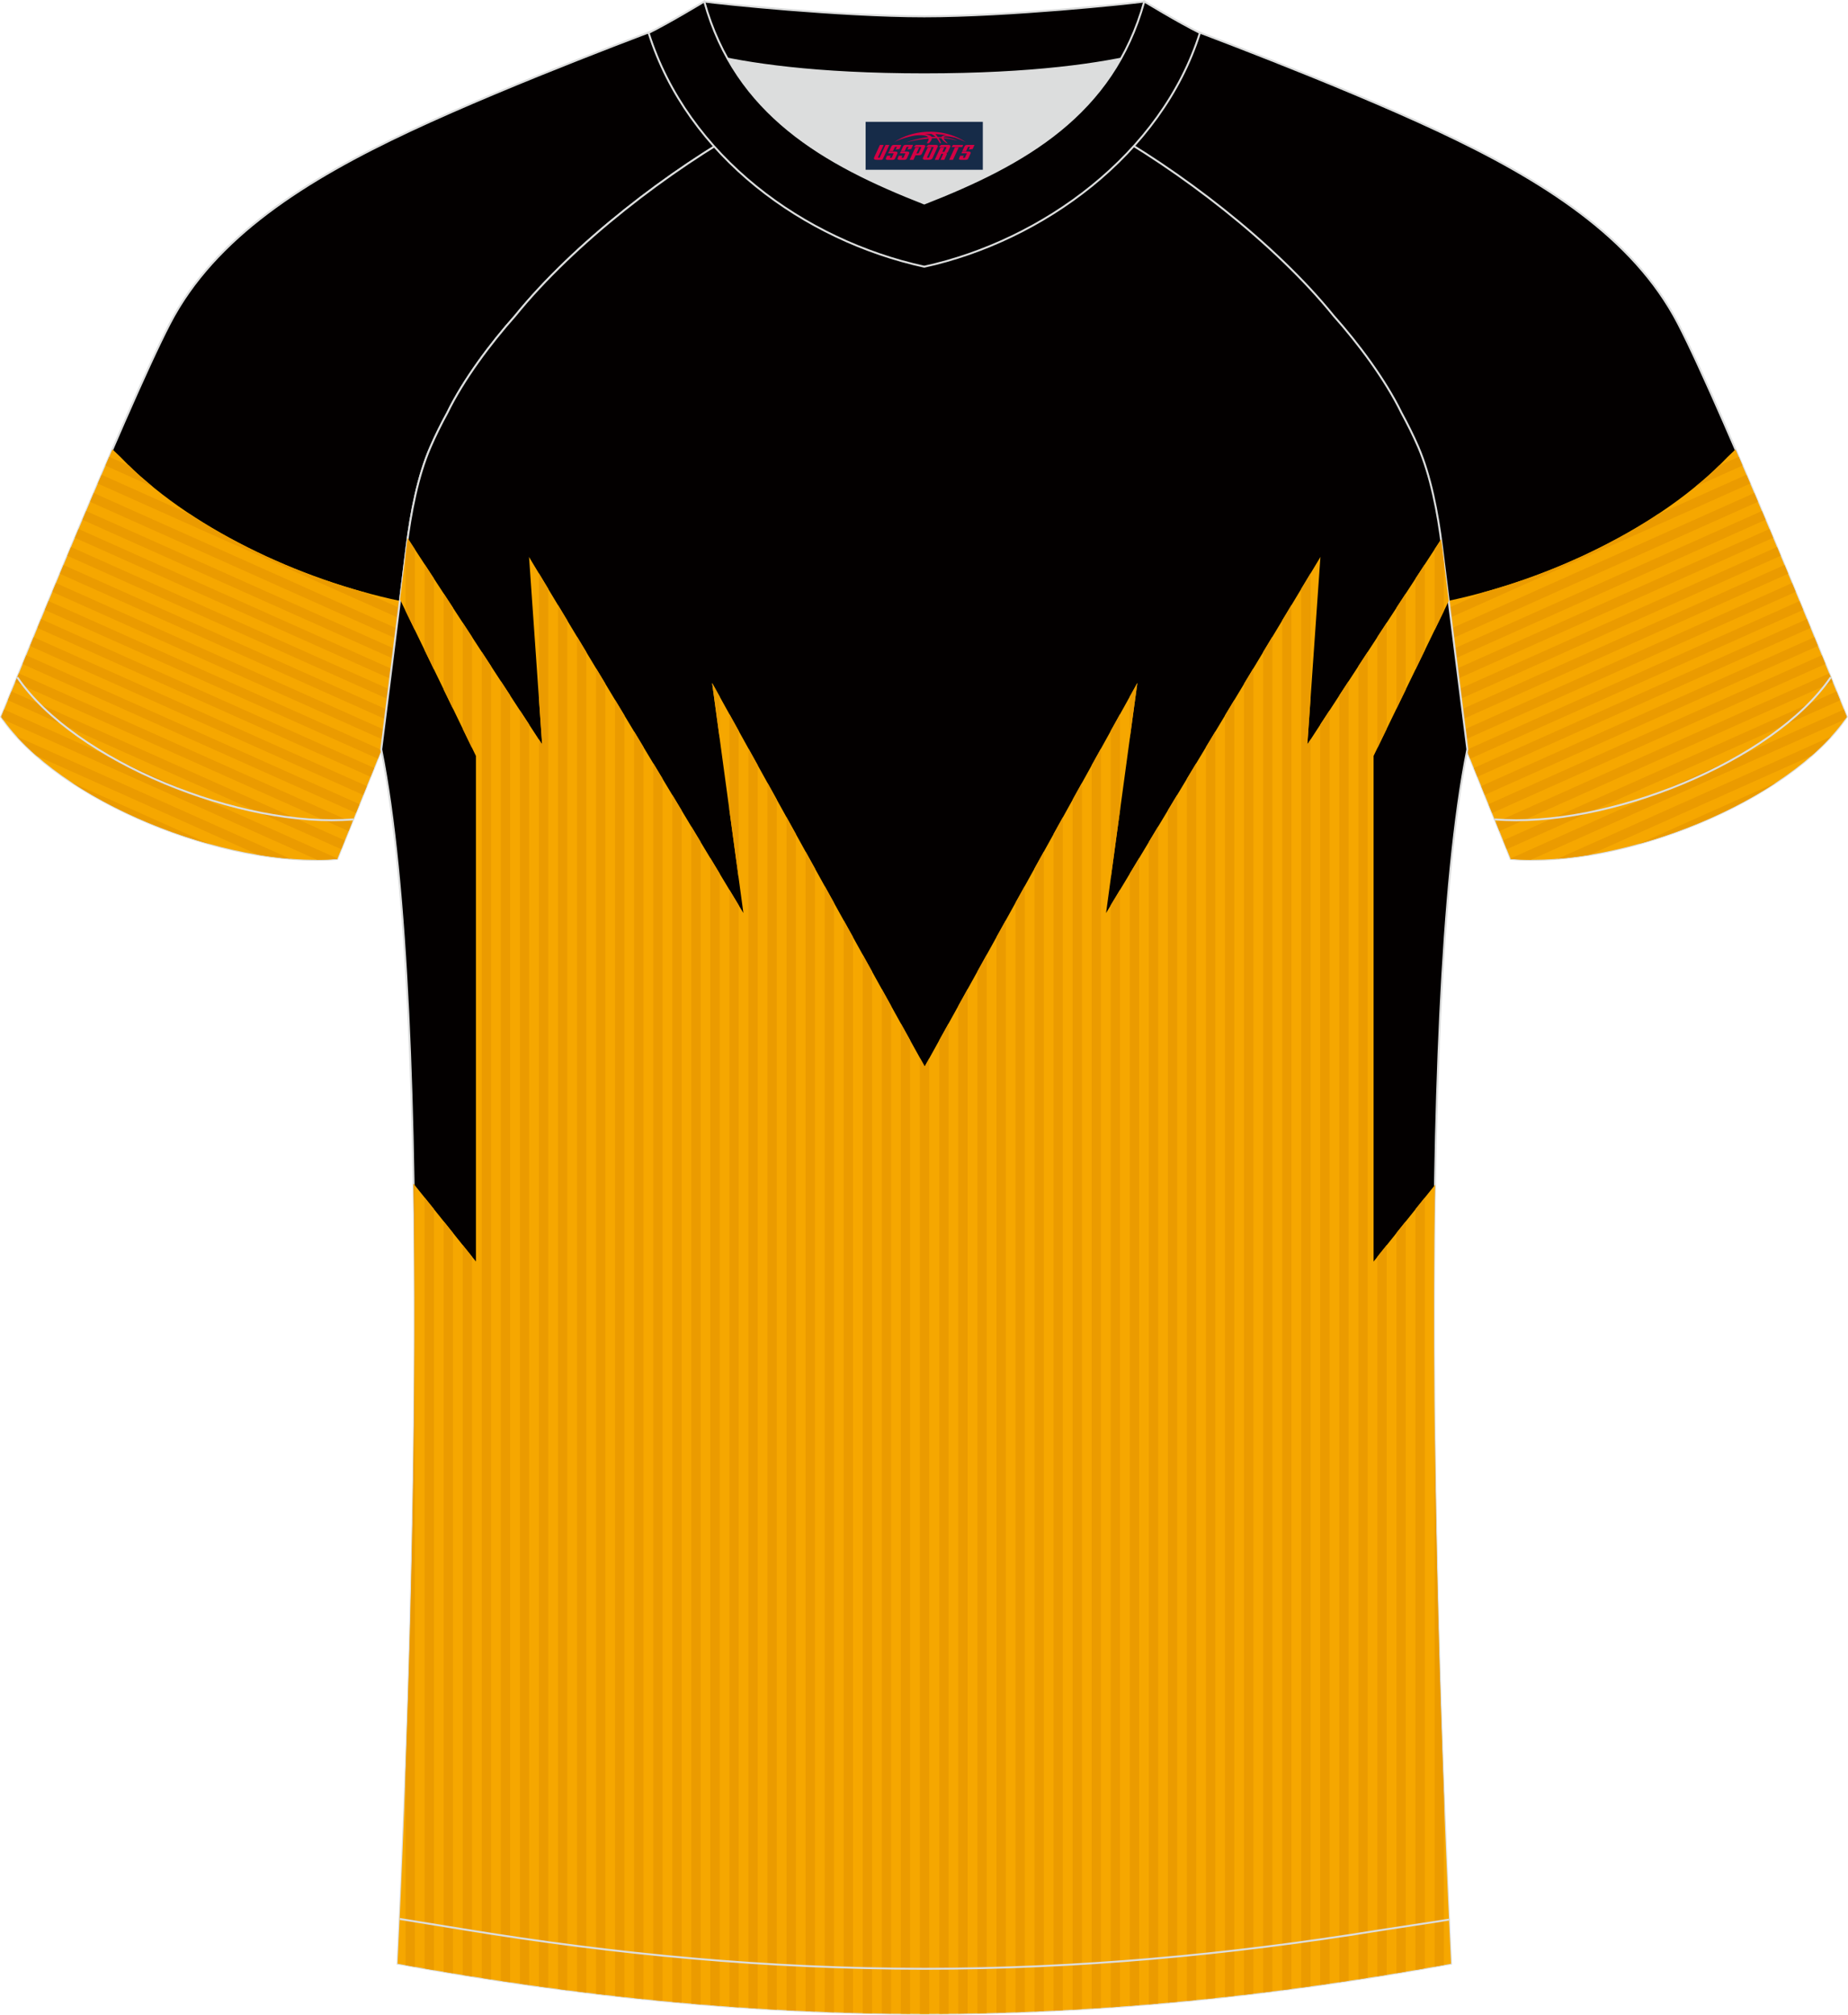 <?xml version="1.0" encoding="utf-8"?>
<!-- Generator: Adobe Illustrator 24.0.1, SVG Export Plug-In . SVG Version: 6.00 Build 0)  -->
<svg xmlns="http://www.w3.org/2000/svg" xmlns:xlink="http://www.w3.org/1999/xlink" version="1.1" x="0px" y="0px" width="378px" height="412px" viewBox="0 0 378.45 412.51" enable-background="new 0 0 378.45 412.51" xml:space="preserve">

<g id="画板的参考线">

</g>

<g id="图层_1">

	

		<path fill-rule="evenodd" clip-rule="evenodd" fill="#030000" stroke="#DCDDDD" stroke-width="0.4" stroke-miterlimit="22.926" d="    M224.71,25.64c7.17-6.21,12.63-13.09,17.22-20.38c0,0,31.04,11.47,52.46,21.49c21.43,10.02,40.07,21.77,49.26,39.47    c9.2,17.7,34.57,80.54,34.57,80.54c-11.72,17.18-45.86,31.01-68.83,29.1l-9.03-22.31c0,0-3.86-30.5-5.19-41.52    c-0.86-7.06-2.34-14.66-4.91-20.53c-1.02-2.35-2.18-4.67-3.44-6.99c-3.31-6.79-8.89-14.25-13.88-19.84    C260.91,49.81,241.29,34.76,224.71,25.64z"/>

	<path fill-rule="evenodd" clip-rule="evenodd" fill="#F6A700" d="M353.75,93.6c-13.7,14.31-36.46,25.05-57.23,29.43    c1.65,13.24,3.83,30.52,3.83,30.52l9.03,22.31c22.97,1.91,57.12-11.91,68.83-29.1c0,0-12.23-30.31-22.79-54.76L353.75,93.6z"/>

	<path fill-rule="evenodd" clip-rule="evenodd" fill="#EB9B00" d="M359.26,100.94l-62.03,27.71l0.25,2.03l62.54-27.94L359.26,100.94    L359.26,100.94z M339.43,105.34l18.23-8.14l0.77,1.8l-61.48,27.46l-0.25-2.03l7.07-3.16l0.54-0.15l0.04-0.01l0.04-0.01l0.16-0.04    l0.67-0.19l0.24-0.07l0.81-0.24l0.22-0.07l0.77-0.23l0.27-0.08l0.8-0.25l0.03-0.01c0.29-0.09,0.59-0.19,0.88-0.28l0.19-0.06    l0.83-0.27l0.2-0.07l0.83-0.28l0.03-0.01l0.01,0l0.79-0.27l0.32-0.11l0.79-0.28l0.12-0.04l0.87-0.32l0.05-0.02l0.08-0.03l0.77-0.29    l0.21-0.08l0.81-0.31l0.2-0.08l0.78-0.3l0.31-0.12l0.64-0.26l0.13-0.05l0.06-0.03l0.76-0.31l0.27-0.11l0.8-0.34l0.16-0.07    c0.29-0.12,0.58-0.25,0.86-0.37l0,0c0.27-0.12,0.54-0.24,0.82-0.36l0.22-0.1l0.79-0.35l0.23-0.1l0.77-0.35l0.06-0.03l0.09-0.04    l0.7-0.33l0.24-0.12l0.76-0.36l0.2-0.1c0.26-0.12,0.52-0.25,0.77-0.38l0.23-0.11l0.66-0.33l0.13-0.06l0.05-0.03    c0.26-0.13,0.51-0.26,0.77-0.39l0.2-0.1l0.79-0.41l0.13-0.07c0.28-0.15,0.56-0.3,0.84-0.45l0.01,0c0.28-0.15,0.56-0.3,0.84-0.45    l0.13-0.07l0.71-0.39l0.31-0.17l0.61-0.34l0.3-0.17l0.59-0.34l0.22-0.13c0.24-0.14,0.47-0.28,0.71-0.42l0.23-0.13l0.67-0.4    l0.27-0.16l0.61-0.38l0.09-0.05l0.04-0.02c0.23-0.14,0.46-0.29,0.69-0.43l0.24-0.15l0.69-0.44l0.18-0.12l0.62-0.41L339.43,105.34    L339.43,105.34z M297.75,132.79l63.07-28.17l0.76,1.8L298,134.82L297.75,132.79L297.75,132.79z M298.27,136.93l64.1-28.63l0.76,1.8    l-64.6,28.86L298.27,136.93L298.27,136.93z M298.79,141.08l65.13-29.09l0.75,1.8l-65.63,29.32L298.79,141.08L298.79,141.08z     M299.31,145.22l66.15-29.55l0.75,1.8l-66.64,29.77L299.31,145.22L299.31,145.22z M299.83,149.37l67.16-30l0.75,1.81l-67.65,30.22    L299.83,149.37L299.83,149.37z M300.35,153.51l68.17-30.45l0.75,1.81l-68.19,30.46l-0.72-1.78L300.35,153.51L300.35,153.51z     M301.84,157.22l68.2-30.47l0.74,1.81l-68.21,30.47L301.84,157.22L301.84,157.22z M303.34,160.93l68.22-30.48l0.74,1.81    l-68.23,30.48L303.34,160.93L303.34,160.93z M304.85,164.63l0.73,1.81l68.25-30.49l-0.74-1.81L304.85,164.63L304.85,164.63z     M306.35,168.34l0.73,1.81l68.26-30.49l-0.74-1.81L306.35,168.34L306.35,168.34z M307.85,172.05l0.73,1.81l68.27-30.49l-0.74-1.81    L307.85,172.05L307.85,172.05z M309.35,175.75l0.04,0.11c1.34,0.11,2.71,0.17,4.11,0.17l64.35-28.75c0.12-0.17,0.25-0.35,0.37-0.52    l-0.61-1.51L309.35,175.75L309.35,175.75z M318.99,175.82c2.17-0.17,4.38-0.45,6.62-0.82l45.35-20.26c1.47-1.28,2.83-2.6,4.05-3.95    L318.99,175.82L318.99,175.82z M335.61,172.78c10.01-2.79,19.98-7.19,28.12-12.56L335.61,172.78L335.61,172.78z M356.86,95.32    l-0.77-1.79l-4.06,1.81l-0.07,0.07l-0.02,0.02l-0.34,0.33l-0.07,0.07l-0.07,0.07l-0.07,0.07l-0.07,0.07l-0.07,0.07l-0.29,0.27    l-0.07,0.07l-0.15,0.14l-0.07,0.07l-0.07,0.07l-0.07,0.07l-0.3,0.27l-0.07,0.07l-0.15,0.13l-0.07,0.07l-0.08,0.07l-0.3,0.27    l-0.08,0.07l-0.01,0.01l-0.29,0.25l-0.08,0.07l-0.23,0.2l-0.08,0.07l-0.31,0.26l-0.08,0.07l-0.31,0.26L348,98.97l-0.31,0.26    l-0.08,0.07l-0.08,0.07l-0.16,0.13l-0.08,0.07l-0.08,0.07L356.86,95.32z"/>

	

		<path fill-rule="evenodd" clip-rule="evenodd" fill="#030000" stroke="#DCDDDD" stroke-width="0.4" stroke-miterlimit="22.926" d="    M153.74,25.64c-7.17-6.21-12.63-13.09-17.22-20.38c0,0-31.04,11.47-52.46,21.49S43.99,48.52,34.79,66.22    c-9.2,17.7-34.57,80.54-34.57,80.54c11.72,17.18,45.86,31.01,68.83,29.1l9.03-22.31c0,0,3.86-30.5,5.19-41.52    c0.86-7.06,2.34-14.66,4.91-20.53c1.02-2.35,2.18-4.67,3.44-6.99c3.31-6.79,8.89-14.25,13.88-19.84    C117.55,49.81,137.16,34.76,153.74,25.64z"/>

	<path fill-rule="evenodd" clip-rule="evenodd" fill="#F6A700" d="M24.7,93.6c13.7,14.31,36.46,25.05,57.23,29.43    c-1.65,13.24-3.83,30.52-3.83,30.52l-9.03,22.31c-22.97,1.91-57.12-11.91-68.83-29.1c0,0,12.23-30.31,22.79-54.76L24.7,93.6z"/>

	<path fill-rule="evenodd" clip-rule="evenodd" fill="#EB9B00" d="M19.2,100.94l62.03,27.71l-0.25,2.03l-62.54-27.94L19.2,100.94    L19.2,100.94z M39.02,105.34L20.79,97.2l-0.77,1.8l61.48,27.46l0.25-2.03l-7.07-3.16l-0.54-0.15l-0.04-0.01l-0.04-0.01l-0.16-0.04    l-0.67-0.19l-0.24-0.07l-0.81-0.24l-0.22-0.07l-0.77-0.23l-0.27-0.08l-0.8-0.25l-0.03-0.01c-0.29-0.09-0.59-0.19-0.88-0.28    l-0.19-0.06l-0.83-0.27l-0.2-0.07l-0.83-0.28l-0.03-0.01l-0.01,0l-0.79-0.27l-0.32-0.11l-0.79-0.28l-0.12-0.04l-0.87-0.32    l-0.05-0.02l-0.08-0.03l-0.77-0.29l-0.21-0.08l-0.81-0.31l-0.2-0.08l-0.78-0.3l-0.31-0.12l-0.64-0.26l-0.13-0.05l-0.06-0.03    l-0.76-0.31l-0.27-0.11l-0.8-0.34l-0.16-0.07c-0.29-0.12-0.58-0.25-0.86-0.37l0,0c-0.27-0.12-0.54-0.24-0.82-0.36l-0.22-0.1    l-0.79-0.35l-0.23-0.1l-0.77-0.35l-0.06-0.03l-0.09-0.04l-0.7-0.33l-0.24-0.12l-0.76-0.36l-0.2-0.1c-0.26-0.12-0.52-0.25-0.77-0.38    l-0.23-0.11l-0.66-0.33l-0.13-0.06l-0.05-0.03c-0.26-0.13-0.51-0.26-0.77-0.39l-0.2-0.1l-0.79-0.41l-0.13-0.07    c-0.28-0.15-0.56-0.3-0.84-0.45l-0.01,0c-0.28-0.15-0.56-0.3-0.84-0.45l-0.13-0.07l-0.71-0.39l-0.31-0.17l-0.61-0.34l-0.3-0.17    l-0.59-0.34l-0.22-0.13c-0.24-0.14-0.47-0.28-0.71-0.42l-0.23-0.13l-0.67-0.4l-0.27-0.16l-0.61-0.38l-0.09-0.05l-0.04-0.02    c-0.23-0.14-0.46-0.29-0.69-0.43l-0.24-0.15l-0.69-0.44l-0.18-0.12l-0.62-0.41L39.02,105.34L39.02,105.34z M80.71,132.79    l-63.07-28.17l-0.76,1.8l63.57,28.4L80.71,132.79L80.71,132.79z M80.19,136.93l-64.1-28.63l-0.76,1.8l64.6,28.86L80.19,136.93    L80.19,136.93z M79.66,141.08l-65.13-29.09l-0.75,1.8l65.63,29.32L79.66,141.08L79.66,141.08z M79.14,145.22L13,115.67l-0.75,1.8    l66.64,29.77L79.14,145.22L79.14,145.22z M78.62,149.37l-67.16-30l-0.75,1.81l67.65,30.22L78.62,149.37L78.62,149.37z M78.1,153.51    L9.93,123.06l-0.75,1.81l68.19,30.46l0.72-1.78L78.1,153.51L78.1,153.51z M76.61,157.22L8.4,126.75l-0.74,1.81l68.21,30.47    L76.61,157.22L76.61,157.22z M75.11,160.93L6.88,130.45l-0.74,1.81l68.23,30.48L75.11,160.93L75.11,160.93z M73.61,164.63    l-0.73,1.81L4.62,135.96l0.74-1.81L73.61,164.63L73.61,164.63z M72.1,168.34l-0.73,1.81L3.11,139.66l0.74-1.81L72.1,168.34    L72.1,168.34z M70.6,172.05l-0.73,1.81L1.6,143.36l0.74-1.81L70.6,172.05L70.6,172.05z M69.1,175.75l-0.04,0.11    c-1.34,0.11-2.71,0.17-4.11,0.17L0.59,147.29c-0.12-0.17-0.25-0.35-0.37-0.52l0.61-1.51L69.1,175.75L69.1,175.75z M59.46,175.82    c-2.17-0.17-4.38-0.45-6.62-0.82L7.48,154.74c-1.47-1.28-2.83-2.6-4.05-3.95L59.46,175.82L59.46,175.82z M42.84,172.78    c-10.01-2.79-19.98-7.19-28.12-12.56L42.84,172.78L42.84,172.78z M21.59,95.32l0.77-1.79l4.06,1.81l0.07,0.07l0.02,0.02l0.34,0.33    l0.07,0.07l0.07,0.07l0.07,0.07l0.07,0.07l0.07,0.07l0.29,0.27l0.07,0.07l0.15,0.14l0.07,0.07l0.07,0.07l0.07,0.07l0.3,0.27    l0.07,0.07l0.15,0.13l0.07,0.07l0.08,0.07l0.3,0.27l0.08,0.07L29,97.73l0.29,0.25l0.08,0.07l0.23,0.2l0.08,0.07l0.31,0.26    l0.08,0.07l0.31,0.26l0.08,0.07l0.31,0.26l0.08,0.07l0.08,0.07l0.16,0.13l0.08,0.07l0.08,0.07L21.59,95.32z"/>

	

		<path fill-rule="evenodd" clip-rule="evenodd" fill="#030000" stroke="#DCDDDD" stroke-width="0.4" stroke-miterlimit="22.926" d="    M295.32,112.03c1.29,10.62,4.92,39.33,5.18,41.39c-11,54.8-6.06,192.8-3.34,248.6c-37.3,6.8-72.59,10.25-107.88,10.28    c-35.28-0.04-70.58-3.48-107.87-10.28c2.71-55.8,7.66-193.8-3.34-248.6c0.26-2.07,3.89-30.78,5.18-41.39    c0.86-7.07,2.34-14.66,4.91-20.53c1.02-2.35,2.17-4.67,3.44-6.99c3.3-6.79,8.89-14.25,13.88-19.84    c12.04-14.87,31.65-29.93,48.23-39.05c4,3.46,8.53,6.7,13.74,9.69l1.89,1.05c6.18,2.95,13.14,4.42,19.97,4.44    c6.82-0.02,13.8-1.5,19.97-4.44l1.89-1.05c5.21-2.99,9.73-6.24,13.73-9.69c16.58,9.12,36.19,24.16,48.23,39.05    c4.99,5.59,10.58,13.05,13.88,19.84c1.26,2.32,2.42,4.64,3.44,6.99C292.98,97.38,294.46,104.97,295.32,112.03z"/>

	<path fill-rule="evenodd" clip-rule="evenodd" fill="#F6A700" d="M189.37,218.35l-43.54-78.53l6.41,47.11l-43.9-72.89l2.68,38.38    l-27.54-42.22c-0.08,0.62-0.16,1.23-0.24,1.84c-0.32,2.66-0.8,6.47-1.32,10.7l15.54,32.02v103.51l-12.77-15.92    c0.96,58.5-1.59,124.98-3.28,159.68c37.29,6.8,72.59,10.24,107.87,10.28c35.29-0.03,70.58-3.48,107.88-10.28    c-1.69-34.65-4.23-101-3.28-159.44l-12.58,15.69V154.76l15.39-31.72c-0.54-4.36-1.03-8.28-1.36-11c-0.06-0.53-0.13-1.07-0.21-1.61    l-27.39,41.99l2.68-38.38l-43.9,72.89l6.41-47.11L189.37,218.35z"/>

	<path fill-rule="evenodd" clip-rule="evenodd" fill="#EB9B00" d="M190.29,216.69v195.62l-1.02,0l-0.89,0V216.57l0.99,1.78    L190.29,216.69L190.29,216.69z M186.39,212.97l-1.91-3.44v202.75c0.64,0.01,1.27,0.01,1.91,0.02V212.97L186.39,212.97z     M182.49,205.94l-1.91-3.44v209.73c0.64,0.01,1.27,0.02,1.91,0.03V205.94L182.49,205.94z M178.59,198.9l-1.91-3.44v216.69    c0.64,0.02,1.27,0.03,1.91,0.04V198.9L178.59,198.9z M174.69,191.86l-1.91-3.44v223.62c0.64,0.02,1.27,0.04,1.91,0.06V191.86    L174.69,191.86z M170.79,184.83l-1.91-3.44v230.52c0.64,0.02,1.27,0.05,1.91,0.07V184.83L170.79,184.83z M166.88,177.79l-1.91-3.44    v237.39l1.91,0.08V177.79L166.88,177.79z M162.98,170.75l-1.91-3.44v244.24c0.64,0.03,1.27,0.07,1.91,0.1V170.75L162.98,170.75z     M159.08,163.72l-1.91-3.44v251.06l1.91,0.11V163.72L159.08,163.72z M155.18,156.68l-1.91-3.44v257.85l1.91,0.12V156.68    L155.18,156.68z M151.28,149.64l-1.91-3.44v19.64l1.91,14.02V149.64L151.28,149.64z M147.38,142.61l-1.55-2.79l1.55,11.37V142.61    L147.38,142.61z M151.28,185.33l-1.91-3.17v228.66c0.64,0.05,1.27,0.09,1.91,0.14V185.33L151.28,185.33z M147.38,178.85l-1.91-3.17    v234.84c0.64,0.05,1.27,0.1,1.91,0.15V178.85L147.38,178.85z M143.48,172.37l-1.91-3.17v241c0.64,0.05,1.27,0.11,1.91,0.16V172.37    L143.48,172.37z M139.58,165.89l-1.91-3.17v247.13c0.64,0.06,1.27,0.12,1.91,0.17V165.89L139.58,165.89z M135.68,159.41l-1.91-3.17    v253.23l1.91,0.19V159.41L135.68,159.41z M131.77,152.93l-1.91-3.17v259.31l1.91,0.2V152.93L131.77,152.93z M127.87,146.46    l-1.91-3.17v265.36l1.91,0.21V146.46L127.87,146.46z M123.97,139.98l-1.91-3.17v271.38l1.91,0.22V139.98L123.97,139.98z     M120.07,133.5l-1.91-3.17v277.38l1.91,0.24V133.5L120.07,133.5z M116.17,127.02l-1.91-3.17v283.36c0.64,0.08,1.27,0.17,1.91,0.25    V127.02L116.17,127.02z M112.27,120.54l-1.91-3.17v25.56l0.66,9.47l-0.66-1.01v255.28l1.91,0.26V120.54L112.27,120.54z     M108.37,114.06l-0.02-0.04l0.02,0.3V114.06L108.37,114.06z M108.37,148.34l-1.91-2.92v260.71l1.91,0.27V148.34L108.37,148.34z     M104.47,142.36l-1.91-2.92v266.11l1.91,0.28V142.36L104.47,142.36z M100.56,136.38l-1.91-2.92v271.49l1.91,0.3V136.38    L100.56,136.38z M96.66,130.4l-1.91-2.92v21.72l1.91,3.93V130.4L96.66,130.4z M92.76,124.42l-1.91-2.92v19.66l1.91,3.93V124.42    L92.76,124.42z M88.86,118.44l-1.91-2.92v17.59l1.91,3.93V118.44L88.86,118.44z M84.96,112.46l-1.48-2.27    c-0.08,0.62-0.16,1.23-0.24,1.84l-0.19,1.54v11.5l1.91,3.93V112.46L84.96,112.46z M96.66,257.28l-1.91-2.38v149.43l1.91,0.31    V257.28L96.66,257.28z M92.76,252.42l-1.91-2.38v153.64l1.91,0.32V252.42L92.76,252.42z M88.86,247.55l-1.91-2.38v157.84    c0.64,0.11,1.27,0.22,1.91,0.33V247.55L88.86,247.55z M84.96,242.69l-0.28-0.34c0.67,40.79-0.37,85.46-1.63,120.53v39.45l1.91,0.34    V242.69L84.96,242.69z M192.35,412.3l1.91-0.02V209.53l-1.91,3.44V412.3L192.35,412.3z M196.25,412.26    c0.64-0.01,1.27-0.02,1.91-0.03V202.5l-1.91,3.44V412.26L196.25,412.26z M200.16,412.19c0.64-0.01,1.27-0.03,1.91-0.04V195.46    l-1.91,3.44V412.19L200.16,412.19z M204.06,412.1c0.64-0.02,1.27-0.04,1.91-0.06V188.42l-1.91,3.44V412.1L204.06,412.1z     M207.96,411.97l1.91-0.07V181.39l-1.91,3.44V411.97L207.96,411.97z M211.86,411.82l1.91-0.08V174.35l-1.91,3.44V411.82    L211.86,411.82z M215.76,411.65l1.91-0.1V167.31l-1.91,3.44V411.65L215.76,411.65z M219.66,411.44l1.91-0.11V160.28l-1.91,3.44    V411.44L219.66,411.44z M223.56,411.21l1.91-0.12V153.24l-1.91,3.44V411.21L223.56,411.21z M227.46,410.95    c0.64-0.04,1.27-0.09,1.91-0.14V182.16l-1.91,3.17V410.95L227.46,410.95z M231.37,410.66l1.91-0.15V175.68l-1.91,3.17V410.66    L231.37,410.66z M235.27,410.35c0.64-0.05,1.27-0.11,1.91-0.16V169.2l-1.91,3.17V410.35L235.27,410.35z M239.17,410.01l1.91-0.18    V162.72l-1.91,3.17V410.01L239.17,410.01z M243.07,409.65l1.91-0.19V156.25l-1.91,3.17V409.65L243.07,409.65z M246.97,409.26    c0.64-0.07,1.27-0.13,1.91-0.2V149.77l-1.91,3.17V409.26L246.97,409.26z M250.87,408.84l1.91-0.21V143.29l-1.91,3.17V408.84    L250.87,408.84z M254.77,408.4l1.91-0.23V136.81l-1.91,3.17V408.4L254.77,408.4z M258.67,407.93l1.91-0.24V130.33l-1.91,3.17    V407.93L258.67,407.93z M262.58,407.44l1.91-0.25V123.85l-1.91,3.17V407.44L262.58,407.44z M266.48,406.92l1.91-0.26V151.4    l-0.66,1.01l0.66-9.47v-25.56l-1.91,3.17V406.92L266.48,406.92z M270.38,406.38l1.91-0.27V145.42l-1.91,2.92V406.38L270.38,406.38z     M274.28,405.81l1.91-0.29V139.44l-1.91,2.92V405.81L274.28,405.81z M278.18,405.22c0.64-0.1,1.27-0.2,1.91-0.3V133.46l-1.91,2.92    V405.22L278.18,405.22z M282.08,404.61l1.91-0.31V254.9l-1.91,2.38V404.61L282.08,404.61z M285.98,403.97l1.91-0.32V250.04    l-1.91,2.38V403.97L285.98,403.97z M289.88,403.31l1.91-0.33V245.18l-1.91,2.38V403.31L289.88,403.31z M293.79,402.63l1.91-0.34    v-34.44c-0.84-22.51-1.62-49.47-1.91-77.02V402.63L293.79,402.63z M293.79,249c0.03-2.15,0.05-4.29,0.09-6.42l-0.09,0.11V249    L293.79,249z M282.08,153.13l1.91-3.93v-21.72l-1.91,2.92V153.13L282.08,153.13z M285.98,145.09l1.91-3.93V121.5l-1.91,2.92V145.09    L285.98,145.09z M289.88,137.05l1.91-3.93v-17.59l-1.91,2.92V137.05L289.88,137.05z M293.79,129.01l1.91-3.93v-10.02l-0.37-3.02    c-0.06-0.53-0.13-1.07-0.21-1.61l-1.33,2.04V129.01L293.79,129.01z M270.38,114.33l0.02-0.31l-0.02,0.04V114.33L270.38,114.33z     M227.46,179.86l1.91-14.02V146.2l-1.91,3.44V179.86L227.46,179.86z M231.37,151.19l1.55-11.37l-1.55,2.79V151.19z"/>

	

		<path fill-rule="evenodd" clip-rule="evenodd" fill="none" stroke="#DCDDDD" stroke-width="0.4" stroke-miterlimit="22.926" stroke-dasharray="2446.848,1223.424" d="    M81.88,392.87c1.32,0.22,11.58,1.88,12.9,2.1c31.31,5.16,62.78,8.1,94.55,8.1c31.26,0,62.22-2.85,93.04-7.85    c1.83-0.3,12.59-1.9,14.41-2.22"/>

	<path fill-rule="evenodd" clip-rule="evenodd" fill="none" stroke="#DCDDDD" stroke-width="0.4" stroke-miterlimit="22.926" d="    M3.53,138.66c11.72,17.18,45.86,31.01,68.83,29.09"/>

	<path fill-rule="evenodd" clip-rule="evenodd" fill="none" stroke="#DCDDDD" stroke-width="0.4" stroke-miterlimit="22.926" d="    M374.93,138.66c-11.72,17.18-45.86,31.01-68.83,29.09"/>

	<g>

		<path fill-rule="evenodd" clip-rule="evenodd" fill="#DCDDDD" d="M149,12.01c8.53,15.18,23.6,23.13,40.28,29.65     c16.7-6.53,31.76-14.45,40.28-29.66c-8.73,1.72-21.64,3.21-40.28,3.21C170.64,15.22,157.73,13.74,149,12.01z"/>

		

			<path fill-rule="evenodd" clip-rule="evenodd" fill="#030000" stroke="#DCDDDD" stroke-width="0.4" stroke-miterlimit="22.926" d="     M189.28,3.35c-17.44,0-42.16-2.63-45.06-3.04c0,0-5.58,4.63-11.39,6.43c0,0,11.89,8.48,56.45,8.48s56.45-8.48,56.45-8.48     c-5.81-1.79-11.39-6.43-11.39-6.43C231.43,0.72,206.72,3.35,189.28,3.35z"/>

		

			<path fill-rule="evenodd" clip-rule="evenodd" fill="#030000" stroke="#DCDDDD" stroke-width="0.4" stroke-miterlimit="22.926" d="     M189.28,54.6c24.18-5.28,48.58-22.96,56.45-47.86c-4.47-2.21-11.39-6.43-11.39-6.43c-6.46,23.19-24.52,33.31-45.06,41.35     c-20.51-8.03-38.61-18.19-45.06-41.35c0,0-6.92,4.21-11.39,6.43C140.81,32.02,164.71,49.24,189.28,54.6z"/>

		

	</g>

</g>

<g id="tag_logo">
	<rect y="24.94" fill="#162B48" width="24" height="9.818" x="177.27"/>
	<g>
		<path fill="#D30044" d="M193.23,28.13l0.005-0.011c0.131-0.311,1.085-0.262,2.351,0.071c0.715,0.24,1.44,0.54,2.193,0.9    c-0.218-0.147-0.447-0.289-0.682-0.42l0.011,0.005l-0.011-0.005c-1.478-0.845-3.218-1.418-5.1-1.62    c-1.282-0.115-1.658-0.082-2.411-0.055c-2.449,0.142-4.68,0.905-6.458,2.095c1.26-0.638,2.722-1.075,4.195-1.336    c1.467-0.18,2.476-0.033,2.771,0.344c-1.691,0.175-3.469,0.633-4.555,1.075c1.156-0.338,2.967-0.665,4.647-0.813    c0.016,0.251-0.115,0.567-0.415,0.96h0.475c0.376-0.382,0.584-0.725,0.595-1.004c0.333-0.022,0.66-0.033,0.971-0.033    C192.06,28.57,192.27,28.92,192.47,29.31h0.262c-0.125-0.344-0.295-0.687-0.518-1.036c0.207,0,0.393,0.005,0.567,0.011    c0.104,0.267,0.496,0.66,1.058,1.025h0.245c-0.442-0.365-0.753-0.753-0.835-1.004c1.047,0.065,1.696,0.224,2.885,0.513    C195.05,28.39,194.31,28.22,193.23,28.13z M190.79,28.04c-0.164-0.295-0.655-0.485-1.402-0.551    c0.464-0.033,0.922-0.055,1.364-0.055c0.311,0.147,0.589,0.344,0.84,0.589C191.33,28.02,191.06,28.03,190.79,28.04z M192.77,28.09c-0.224-0.016-0.458-0.027-0.715-0.044c-0.147-0.202-0.311-0.398-0.502-0.6c0.082,0,0.164,0.005,0.24,0.011    c0.72,0.033,1.429,0.125,2.138,0.273C193.26,27.69,192.88,27.85,192.77,28.09z"/>
		<path fill="#D30044" d="M180.19,29.67L179.02,32.22C178.84,32.59,179.11,32.73,179.59,32.73l0.873,0.005    c0.115,0,0.251-0.049,0.327-0.175l1.342-2.891H181.35L180.13,32.3H179.96c-0.147,0-0.185-0.033-0.147-0.125l1.156-2.504H180.19L180.19,29.67z M182.05,31.02h1.271c0.36,0,0.584,0.125,0.442,0.425L183.29,32.48C183.19,32.7,182.92,32.73,182.69,32.73H181.77c-0.267,0-0.442-0.136-0.349-0.333l0.235-0.513h0.742L182.22,32.26C182.2,32.31,182.24,32.32,182.3,32.32h0.18    c0.082,0,0.125-0.016,0.147-0.071l0.376-0.813c0.011-0.022,0.011-0.044-0.055-0.044H181.88L182.05,31.02L182.05,31.02z M182.87,30.95h-0.78l0.475-1.025c0.098-0.218,0.338-0.256,0.578-0.256H184.59L184.2,30.51L183.42,30.63l0.262-0.562H183.39c-0.082,0-0.12,0.016-0.147,0.071L182.87,30.95L182.87,30.95z M184.46,31.02L184.29,31.39h1.069c0.06,0,0.06,0.016,0.049,0.044    L185.03,32.25C185.01,32.3,184.97,32.32,184.89,32.32H184.71c-0.055,0-0.104-0.011-0.082-0.06l0.175-0.376H184.06L183.83,32.4C183.73,32.59,183.91,32.73,184.18,32.73h0.916c0.24,0,0.502-0.033,0.605-0.251l0.475-1.031c0.142-0.3-0.082-0.425-0.442-0.425H184.46L184.46,31.02z M185.27,30.95l0.371-0.818c0.022-0.055,0.06-0.071,0.147-0.071h0.295L185.82,30.62l0.791-0.115l0.387-0.845H185.55c-0.24,0-0.48,0.038-0.578,0.256L184.5,30.95L185.27,30.95L185.27,30.95z M187.67,31.41h0.278c0.087,0,0.153-0.022,0.202-0.115    l0.496-1.075c0.033-0.076-0.011-0.12-0.125-0.12H187.12l0.431-0.431h1.522c0.355,0,0.485,0.153,0.393,0.355l-0.676,1.445    c-0.06,0.125-0.175,0.333-0.644,0.327l-0.649-0.005L187.06,32.73H186.28l1.178-2.558h0.785L187.67,31.41L187.67,31.41z     M190.26,32.22c-0.022,0.049-0.06,0.076-0.142,0.076h-0.191c-0.082,0-0.109-0.027-0.082-0.076l0.944-2.051h-0.785l-0.987,2.138    c-0.125,0.273,0.115,0.415,0.453,0.415h0.72c0.327,0,0.649-0.071,0.769-0.322l1.085-2.384c0.093-0.202-0.06-0.355-0.415-0.355    h-1.533l-0.431,0.431h1.38c0.115,0,0.164,0.033,0.131,0.104L190.26,32.22L190.26,32.22z M192.98,31.09h0.278    c0.087,0,0.158-0.022,0.202-0.115l0.344-0.753c0.033-0.076-0.011-0.12-0.125-0.12h-1.402l0.425-0.431h1.527    c0.355,0,0.485,0.153,0.393,0.355l-0.529,1.124c-0.044,0.093-0.147,0.18-0.393,0.18c0.224,0.011,0.256,0.158,0.175,0.327    l-0.496,1.075h-0.785l0.54-1.167c0.022-0.055-0.005-0.087-0.104-0.087h-0.235L192.21,32.73h-0.785l1.178-2.558h0.785L192.98,31.09L192.98,31.09z M195.55,30.18L194.37,32.73h0.785l1.184-2.558H195.55L195.55,30.18z M197.06,30.11l0.202-0.431h-2.1l-0.295,0.431    H197.06L197.06,30.11z M197.04,31.02h1.271c0.36,0,0.584,0.125,0.442,0.425l-0.475,1.031c-0.104,0.218-0.371,0.251-0.605,0.251    h-0.916c-0.267,0-0.442-0.136-0.349-0.333l0.235-0.513h0.742L197.21,32.26c-0.022,0.049,0.022,0.06,0.082,0.06h0.18    c0.082,0,0.125-0.016,0.147-0.071l0.376-0.813c0.011-0.022,0.011-0.044-0.049-0.044h-1.069L197.04,31.02L197.04,31.02z     M197.85,30.95H197.07l0.475-1.025c0.098-0.218,0.338-0.256,0.578-0.256h1.451l-0.387,0.845l-0.791,0.115l0.262-0.562h-0.295    c-0.082,0-0.12,0.016-0.147,0.071L197.85,30.95z"/>
	</g>
</g>
</svg>